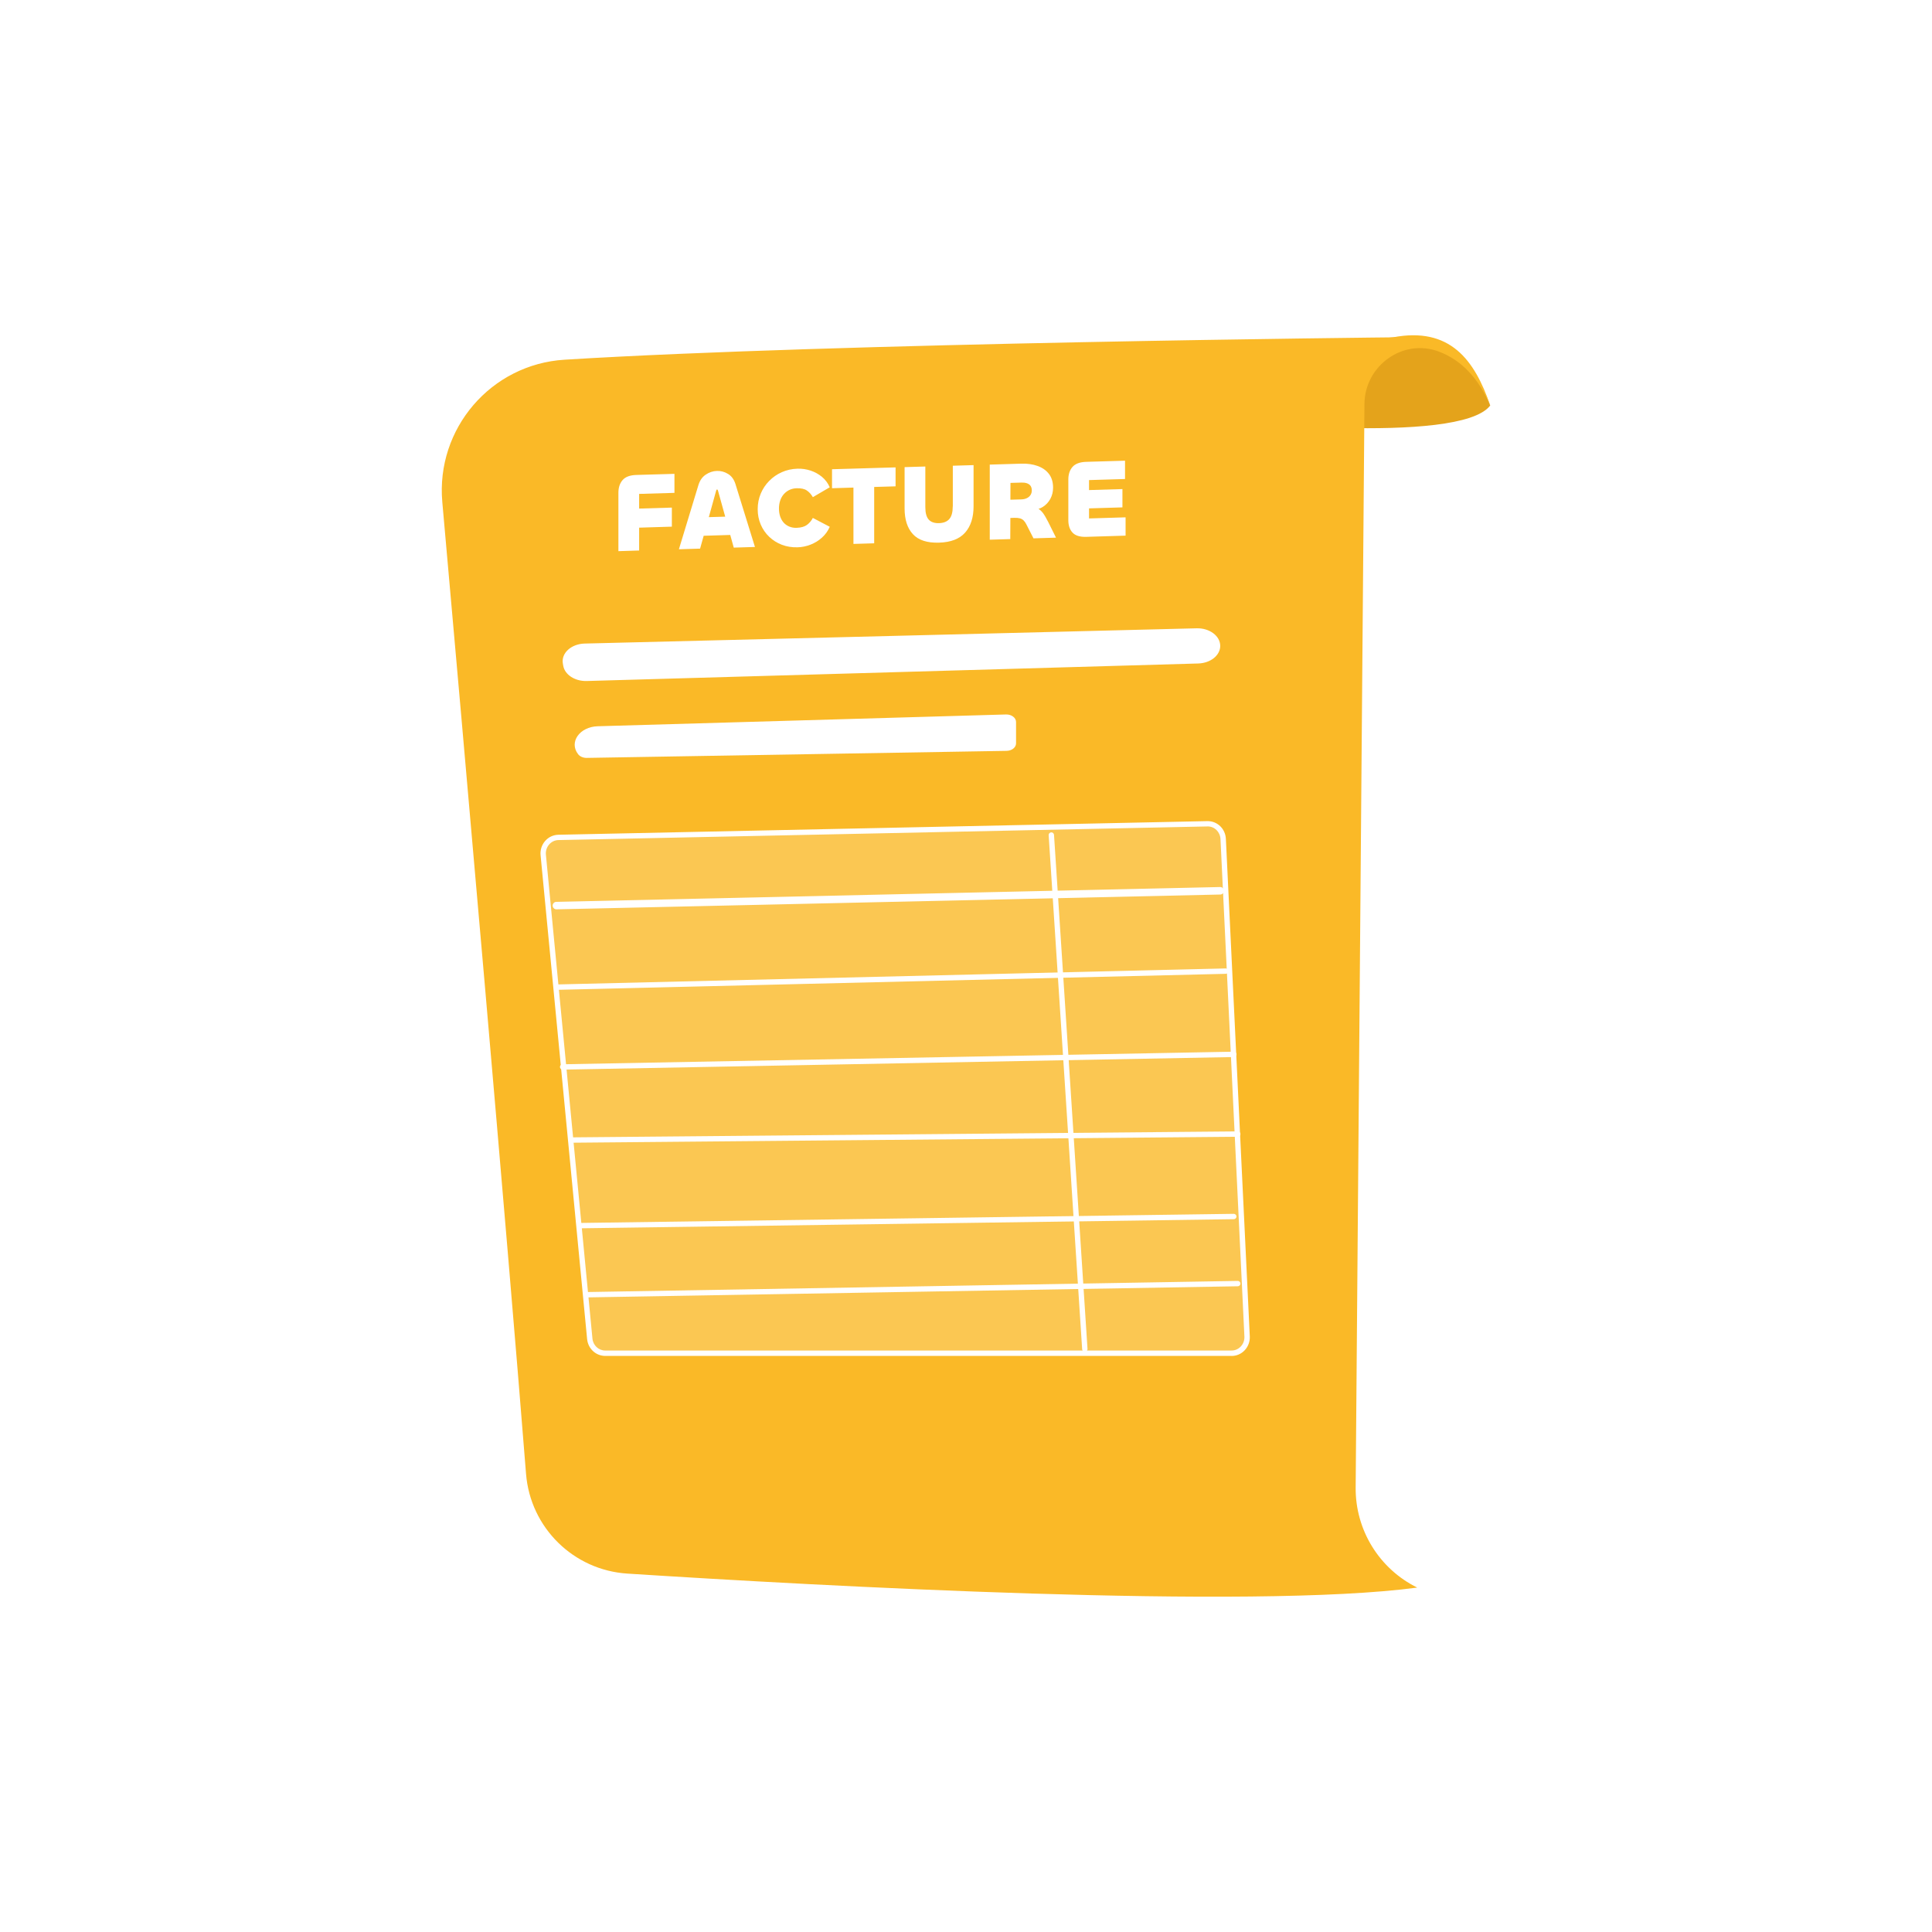 <?xml version="1.0" encoding="UTF-8"?><svg id="a" xmlns="http://www.w3.org/2000/svg" xmlns:xlink="http://www.w3.org/1999/xlink" viewBox="0 0 595.28 595.28"><defs><style>.h{opacity:.2;}.h,.i{fill:#fff;}.j{mask:url(#b);}.k{fill:url(#g);}.l{fill:#fab927;}.m{fill:url(#f);mix-blend-mode:multiply;}.n{filter:url(#c);}.o{mask:url(#d);}.p{fill:#e4a31b;}</style><filter id="c" x="142.84" y="111.51" width="277.7" height="375.43" color-interpolation-filters="sRGB" filterUnits="userSpaceOnUse"><feFlood flood-color="#fff" result="bg"/><feBlend in="SourceGraphic" in2="bg"/></filter><filter id="e" x="142.84" y="-3988.38" width="277.7" height="32766" color-interpolation-filters="sRGB" filterUnits="userSpaceOnUse"><feFlood flood-color="#fff" result="bg"/><feBlend in="SourceGraphic" in2="bg"/></filter><mask id="d" x="142.84" y="-3988.38" width="277.7" height="32766" maskUnits="userSpaceOnUse"/><linearGradient id="f" x1="386.09" y1="182.32" x2="30.54" y2="637.32" gradientUnits="userSpaceOnUse"><stop offset="0" stop-color="#fff"/><stop offset="1" stop-color="#000"/></linearGradient><mask id="b" x="142.84" y="111.51" width="277.7" height="375.43" maskUnits="userSpaceOnUse"><g class="n"><g class="o"><path class="m" d="M178.79,120.4l230.9-8.89c-9.52,70.5-5.5,214.08-1.87,355.58.22,8.39,5.14,15.94,12.72,19.52h0s-154.01,1.77-220.18-2.92c-15.58-1.11-28.29-12.9-30.61-28.34-9.08-60.62-30.82-217.24-26.3-300.15,1.04-18.99,16.33-34.07,35.33-34.8Z"/></g></g></mask><linearGradient id="g" x1="179.4" y1="436.61" x2="358.59" y2="224.46" gradientUnits="userSpaceOnUse"><stop offset="0" stop-color="#ffdc80"/><stop offset="1" stop-color="#fee8a4"/></linearGradient></defs><path class="p" d="M375.97,129.4s73.7,8.03,83.19-4.46c0,0-7.55-22.48-29.98-20.99-22.43,1.5-53.21,25.44-53.21,25.44Z"/><path class="l" d="M136.28,154.69c6.43,72.22,19.92,224.98,25.8,299.4,1.31,16.59,14.61,29.69,31.21,30.76,59.16,3.8,192.29,11.16,243.38,4.31h0c-11.7-5.77-19.07-17.73-18.97-30.78l2.71-333.92c.1-11.8,11.85-20.28,22.9-16.14,6.96,2.61,12.23,8.17,15.85,16.61-4.82-14.06-12.41-24.34-29.98-20.99,0,0-171.84,1.72-255.23,6.89-22.66,1.4-39.68,21.24-37.67,43.85Z"/><g class="j"><path class="k" d="M178.79,120.4l230.9-8.89c-9.52,70.5-5.5,214.08-1.87,355.58.22,8.39,5.14,15.94,12.72,19.52h0s-154.01,1.77-220.18-2.92c-15.58-1.11-28.29-12.9-30.61-28.34-9.08-60.62-30.82-217.24-26.3-300.15,1.04-18.99,16.33-34.07,35.33-34.8Z"/></g><path class="i" d="M180.17,198.29c32.46-.78,157.08-3.91,188.55-4.7,3.97-.1,7.25,2.36,7.25,5.42h0c0,2.92-2.99,5.31-6.77,5.42l-188.43,5.4c-3.63.1-6.76-1.94-7.23-4.72l-.12-.7c-.53-3.18,2.59-6.02,6.75-6.12Z"/><path class="i" d="M178.13,232.39h0c.55.71,1.56,1.14,2.63,1.13l129.38-2.17c1.63-.03,2.92-1.05,2.92-2.31v-6.59c0-1.31-1.41-2.36-3.1-2.31l-125.78,3.63c-5.6.16-8.93,4.9-6.06,8.61Z"/><path class="h" d="M379.47,416.96h-192.98c-2.46,0-4.52-1.92-4.76-4.44l-14.34-149.09c-.27-2.86,1.88-5.35,4.67-5.41l199.95-4.2c2.59-.05,4.75,2.02,4.88,4.68l7.37,153.3c.14,2.81-2.04,5.16-4.78,5.16Z"/><path class="i" d="M379.47,417.78h-192.98c-2.9,0-5.3-2.23-5.59-5.18l-14.34-149.09c-.16-1.62.37-3.23,1.44-4.43,1.05-1.18,2.48-1.84,4.04-1.88l199.95-4.2c3.06-.06,5.57,2.34,5.72,5.46l7.37,153.3c.08,1.59-.5,3.16-1.59,4.3-1.07,1.12-2.49,1.73-4.02,1.73ZM372.1,254.64s-.06,0-.08,0l-199.95,4.2c-1.09.02-2.1.49-2.84,1.32-.76.86-1.14,2.02-1.03,3.18l14.34,149.09c.2,2.1,1.9,3.69,3.94,3.69h192.98c1.07,0,2.07-.43,2.82-1.22.79-.83,1.19-1.92,1.14-3.08l-7.37-153.3c-.11-2.2-1.83-3.89-3.95-3.89Z"/><path class="i" d="M334.25,416.51c-.43,0-.8-.34-.82-.77l-10.32-158.4c-.03-.46.32-.85.77-.88.45-.03.85.32.88.77l10.32,158.4c.03.46-.32.85-.77.88-.02,0-.04,0-.05,0Z"/><path class="i" d="M171.44,280.18c-.63,0-1.14-.5-1.16-1.13-.01-.64.49-1.17,1.13-1.18l204.53-4.56c.64-.01,1.17.49,1.18,1.13.01.64-.49,1.17-1.13,1.18l-204.53,4.56s-.02,0-.03,0Z"/><path class="i" d="M171.44,304.99c-.45,0-.81-.36-.83-.81-.01-.46.35-.83.81-.85l206.23-4.94c.47-.01.83.35.85.81.01.46-.35.83-.81.85l-206.23,4.94s-.01,0-.02,0Z"/><path class="i" d="M173.36,329.57c-.45,0-.82-.36-.83-.81,0-.46.35-.83.81-.84l206.8-3.88c.47,0,.83.35.84.81,0,.46-.35.83-.81.84l-206.8,3.88s-.01,0-.02,0Z"/><path class="i" d="M176.1,352.09c-.45,0-.82-.37-.83-.82,0-.46.36-.83.82-.83l205.28-1.84c.45,0,.83.36.83.82,0,.46-.36.83-.82.83l-205.28,1.84h0Z"/><path class="i" d="M178.7,378.46c-.45,0-.82-.36-.83-.81,0-.46.36-.83.81-.84l201.46-2.81c.44,0,.83.36.84.81,0,.46-.36.83-.81.84l-201.46,2.81s0,0-.01,0Z"/><path class="i" d="M180.81,399.75c-.45,0-.82-.36-.83-.81,0-.46.36-.83.81-.84l200.57-3.43c.45-.01.83.36.84.81,0,.46-.36.83-.81.84l-200.57,3.43s0,0-.01,0Z"/><path class="i" d="M191.83,147.92c-.86.99-1.29,2.31-1.29,3.94v17.96l6.39-.2v-7.04l10.08-.31v-5.87l-10.08.3v-4.52l10.88-.32v-5.86l-11.74.34c-1.96.06-3.37.58-4.23,1.57Z"/><path class="i" d="M224.33,146.03c-1.07-.66-2.22-.97-3.44-.93s-2.34.41-3.42,1.13c-1.08.72-1.84,1.8-2.28,3.24l-6.01,19.77,6.53-.2,1.1-3.96,8.19-.25,1.08,3.9,6.53-.2-6.01-19.39c-.44-1.41-1.19-2.45-2.26-3.1ZM218.4,159.34l2.26-8.17c.07-.23.16-.35.28-.35s.21.11.28.34l2.23,8.03-5.04.15Z"/><path class="i" d="M241.51,152.26c.48-.55,1.06-.99,1.73-1.31.67-.32,1.42-.49,2.24-.51,1.36-.04,2.41.19,3.14.7.74.51,1.35,1.19,1.83,2.04l5.21-3.04c-.55-1.27-1.35-2.33-2.38-3.2-1.04-.86-2.21-1.51-3.51-1.94-1.3-.43-2.64-.63-4.02-.59-1.75.05-3.37.41-4.85,1.07-1.49.66-2.79,1.56-3.9,2.7-1.12,1.13-1.99,2.45-2.61,3.93-.62,1.49-.93,3.08-.93,4.78s.31,3.27.93,4.72c.62,1.45,1.49,2.71,2.61,3.78,1.12,1.07,2.42,1.89,3.9,2.46,1.49.57,3.1.83,4.85.78,1.38-.04,2.72-.32,4.02-.83,1.3-.51,2.47-1.23,3.51-2.17,1.04-.94,1.83-2.05,2.38-3.32l-5.21-2.73c-.44.86-1.04,1.57-1.8,2.14-.76.56-1.82.86-3.18.91-.83.03-1.58-.1-2.26-.38-.68-.28-1.26-.68-1.73-1.2-.47-.52-.83-1.16-1.09-1.9-.25-.74-.38-1.55-.38-2.45s.13-1.72.38-2.47c.25-.75.62-1.41,1.1-1.96Z"/><polygon class="i" points="262.96 144.39 256.36 144.58 256.36 150.43 262.96 150.23 262.96 167.59 269.35 167.4 269.35 150.04 275.94 149.85 275.94 144.01 269.35 144.2 262.96 144.39"/><path class="i" d="M293.56,156.02c0,1.78-.35,3.08-1.05,3.89-.7.81-1.77,1.24-3.19,1.28s-2.46-.32-3.16-1.09c-.7-.77-1.05-2.05-1.05-3.83v-12.53l-6.39.19v12.71c0,3.43.85,6.08,2.56,7.94,1.7,1.86,4.39,2.73,8.05,2.62s6.32-1.15,8.05-3.11c1.73-1.96,2.59-4.66,2.59-8.09v-12.69l-6.39.19v12.52Z"/><path class="i" d="M321.25,157.96c-.36-.48-.78-.86-1.26-1.16.45-.16.88-.34,1.28-.59,1-.62,1.78-1.45,2.35-2.49.56-1.03.85-2.19.85-3.47,0-1.71-.43-3.12-1.28-4.23-.85-1.11-2.02-1.92-3.49-2.45-1.47-.53-3.13-.76-4.97-.71l-9.77.29v23.14l6.32-.19.03-6.51,1.18-.04c.69-.02,1.27.03,1.73.15.46.12.85.34,1.17.65.32.31.61.72.86,1.24l2.18,4.28,6.94-.21-2.38-4.79c-.62-1.24-1.2-2.21-1.73-2.93ZM314.73,153.87l-3.41.1.02-5.18,3.45-.1c.6-.02,1.13.05,1.61.21.47.16.84.41,1.11.77.26.36.4.83.4,1.43,0,.55-.13,1.03-.4,1.43-.27.41-.64.73-1.12.96-.48.23-1.04.36-1.66.38Z"/><path class="i" d="M335.55,159.72v-3.08l10.29-.31v-5.64l-10.29.31v-3.08l11.09-.33v-5.64l-11.95.35c-1.96.06-3.37.58-4.23,1.56-.86.98-1.29,2.29-1.29,3.91v12.5c0,1.62.43,2.9,1.29,3.83.86.93,2.27,1.37,4.23,1.31l12.12-.37v-5.64l-11.26.34Z"/></svg>